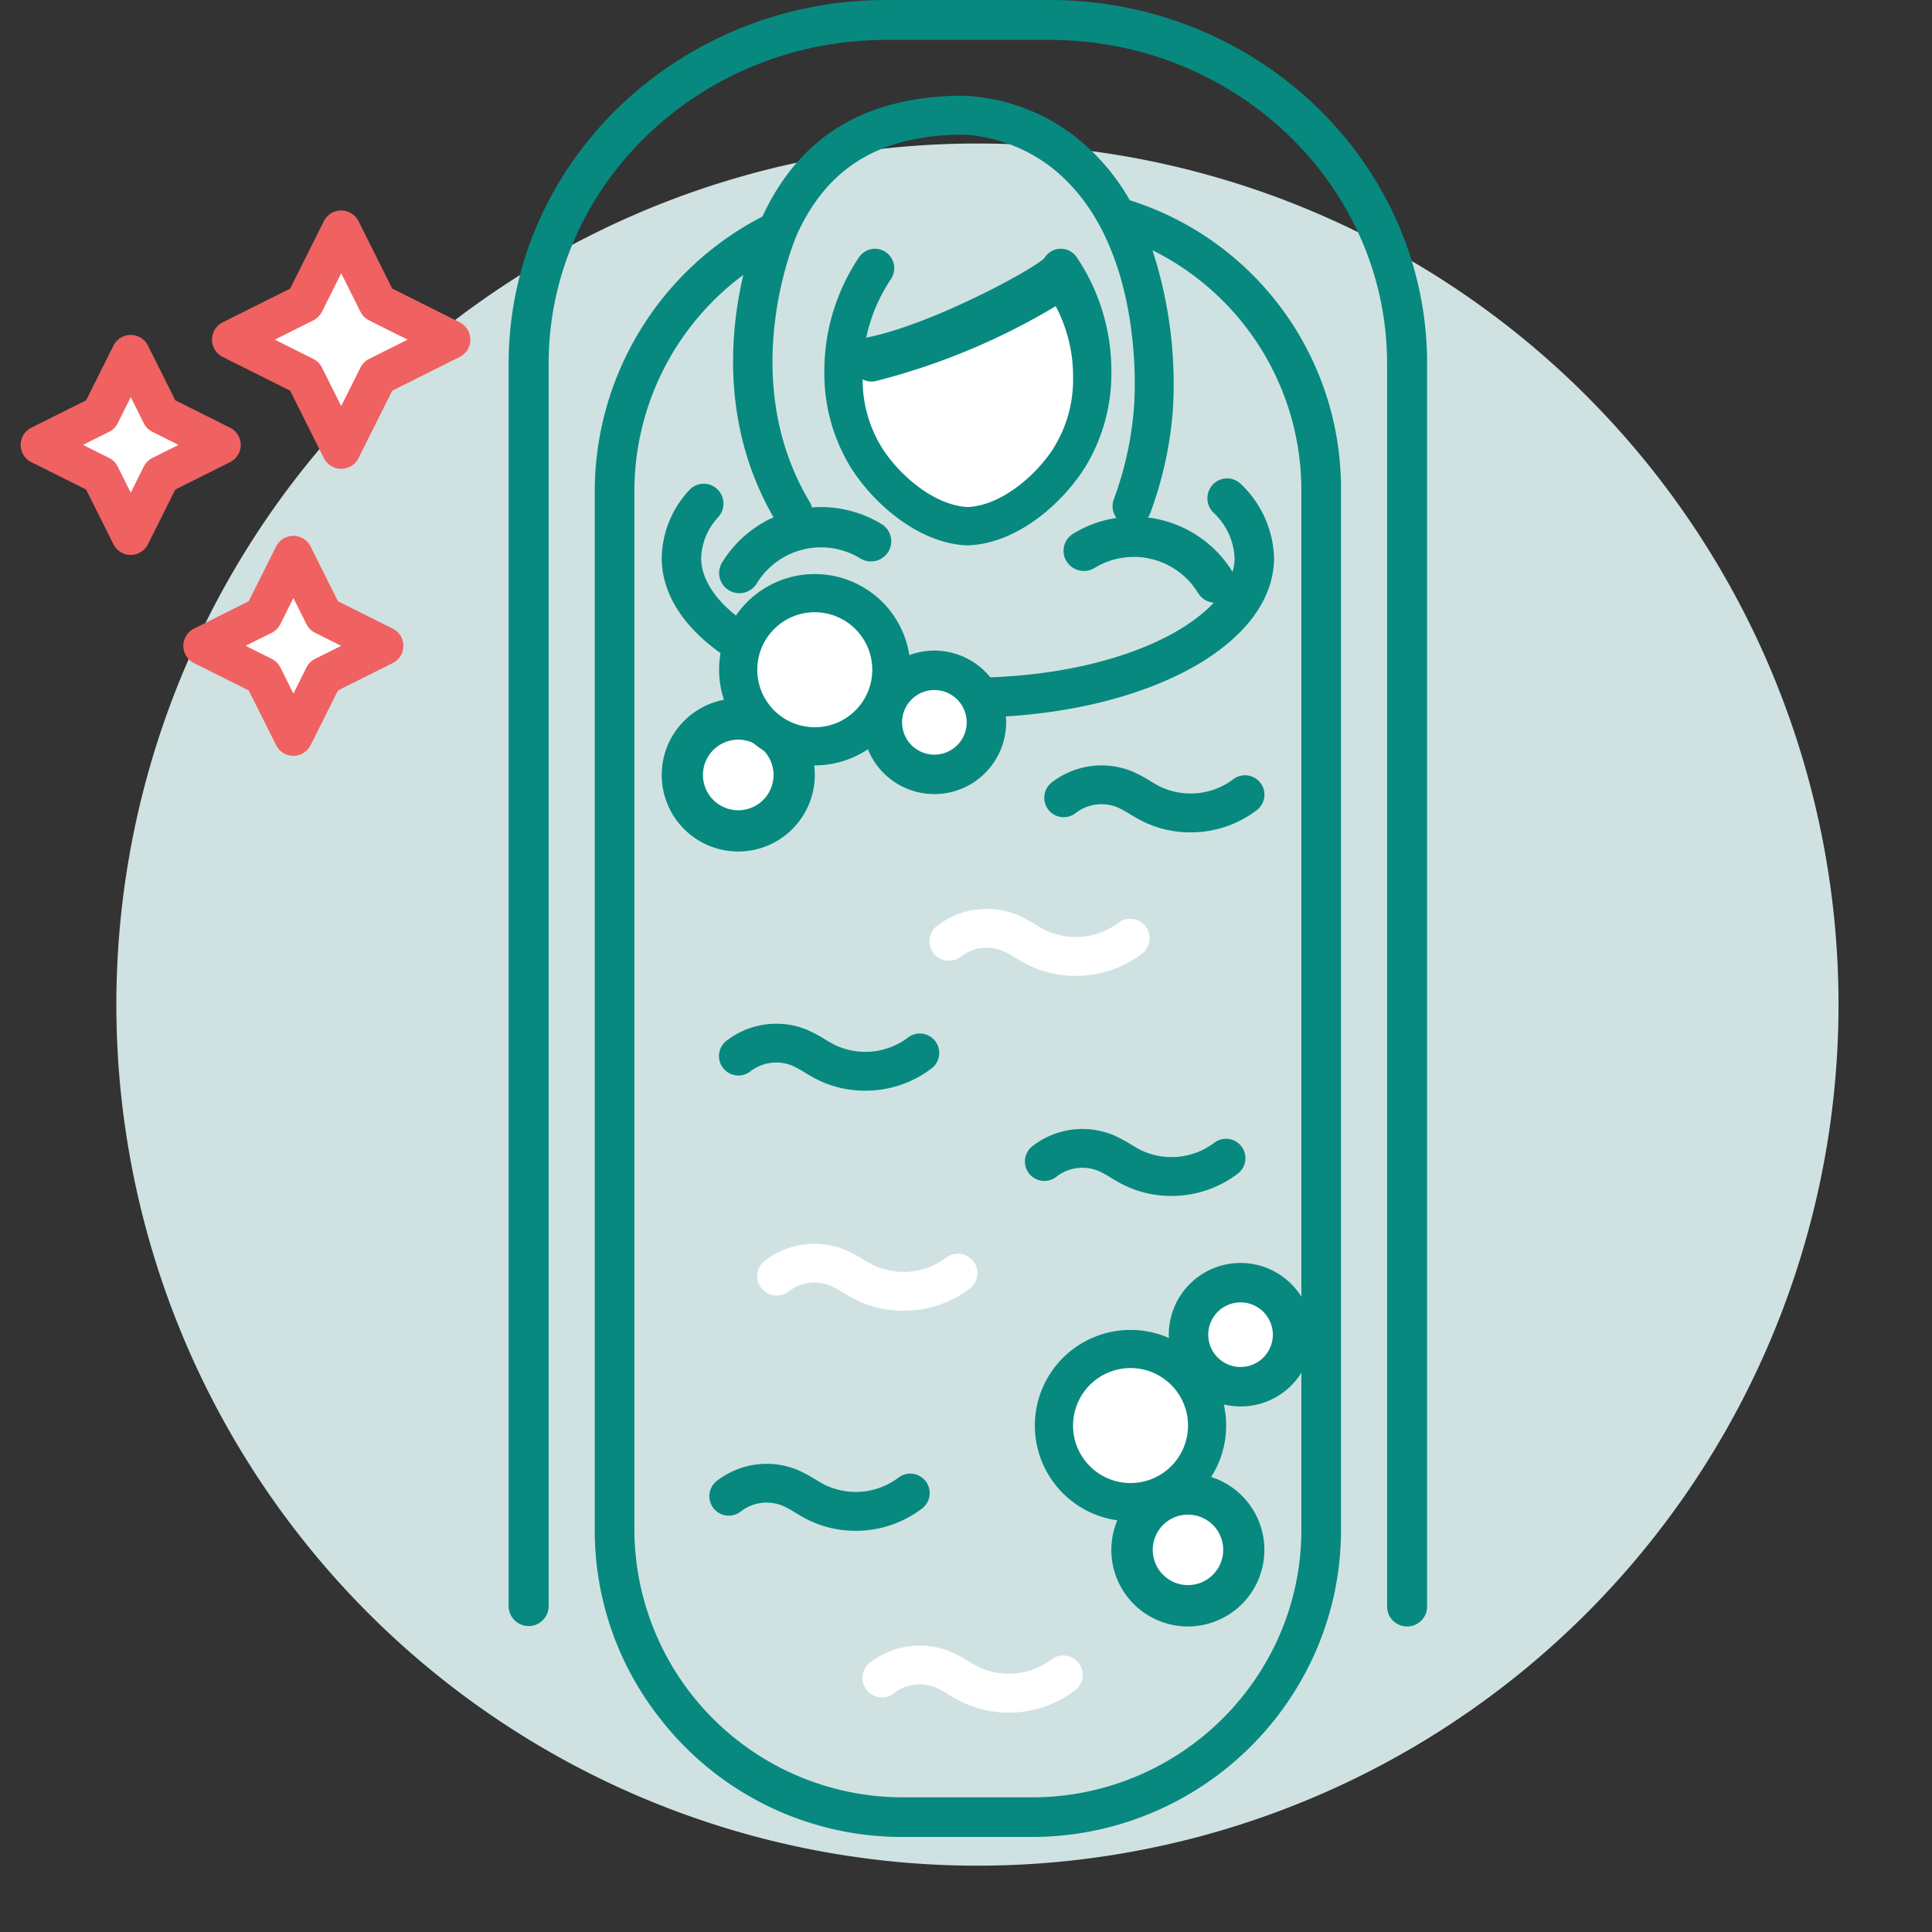 <svg xmlns="http://www.w3.org/2000/svg" xmlns:xlink="http://www.w3.org/1999/xlink" width="170" height="170" viewBox="0 0 170 170">
  <rect x="0" y="0" width="170" height="170" fill="#333333" stroke="none"/>
  <defs>
    <clipPath id="clip-icon_16">
      <rect width="170" height="170"/>
    </clipPath>
  </defs>
  <g id="icon_16" clip-path="url(#clip-icon_16)">
    <g id="Pain-hub-page" transform="translate(1.82 0)">
      <g id="Pain-Hub-Page-Final-Mobile" transform="translate(0 0)">
        <g id="Group-13" transform="translate(0 0)">
          <g id="Group-12" transform="translate(0 0)">
            <g id="Group-69" transform="translate(0 0)">
              <g id="Group-3" transform="translate(8.419 12.628)">
                <path id="Fill-1" d="M151.536,75.767A75.768,75.768,0,1,1,75.768,0a75.768,75.768,0,0,1,75.768,75.767" fill="#cfe2e1" fill-rule="evenodd"/>
              </g>
              <path id="Fill-4" d="M96.628,52.1h-.065c-4.193-.164-8.168-3.568-10.246-6.867A15.781,15.781,0,0,1,84,36.96,17.933,17.933,0,0,1,87.05,26.749a1.687,1.687,0,0,1,2.356-.453,1.727,1.727,0,0,1,.447,2.382,14.72,14.72,0,0,0-2.172,5.151,1.531,1.531,0,0,1,.169-.044c5.492-1.109,14.256-5.793,15.5-6.948a1.686,1.686,0,0,1,2.858-.089,17.931,17.931,0,0,1,3.046,10.212,15.759,15.759,0,0,1-2.314,8.268c-2.078,3.3-6.052,6.7-10.246,6.867h-.065" transform="translate(-13.283 -4.111)" fill="#078980" fill-rule="evenodd"/>
              <path id="Fill-6" d="M122.177,136.176a23.188,23.188,0,0,1-2.325,10.169h0a23.754,23.754,0,0,1-21.244,13.387H87.056a23.63,23.63,0,0,1-23.568-23.556V44.693A23.717,23.717,0,0,1,73.074,25.77c-1.218,5.2-1.946,13.67,2.905,21.75a1.714,1.714,0,0,0,2.941-1.763c-6.629-11.045-1.163-23.463-1.111-23.578,2.553-5.555,6.74-8.321,13.2-8.711a13.324,13.324,0,0,1,2.009,0,14.08,14.08,0,0,1,6.792,2.562c8.483,6.2,7.756,19.782,7.646,21.31a29.82,29.82,0,0,1-1.787,8.19,1.715,1.715,0,0,0,3.218,1.188,33.288,33.288,0,0,0,1.99-9.13,38.069,38.069,0,0,0-1.8-13.987,23.572,23.572,0,0,1,13.1,21.089ZM107.08,19.2a19.106,19.106,0,0,0-5.241-5.931,17.337,17.337,0,0,0-8.6-3.215,15.568,15.568,0,0,0-2.462,0c-7.677.462-12.919,3.925-16.026,10.583A27.245,27.245,0,0,0,60,44.693v91.483a26.715,26.715,0,0,0,5.773,16.652l1.372-1.077-1.372,1.077a26.934,26.934,0,0,0,21.284,10.391H98.609a27.259,27.259,0,0,0,24.385-15.359l-1.571-.758,1.571.758a26.66,26.66,0,0,0,2.671-11.685V44.693A26.591,26.591,0,0,0,107.08,19.2Z" transform="translate(-9.488 -1.581)" fill="#078980" fill-rule="evenodd"/>
              <path id="Fill-8" d="M74.785,60.577a1.794,1.794,0,0,1-.918-.253,1.765,1.765,0,0,1-.612-2.432A10.211,10.211,0,0,1,87.3,54.5a1.765,1.765,0,0,1,.584,2.439,1.794,1.794,0,0,1-2.458.579,6.621,6.621,0,0,0-9.112,2.2,1.79,1.79,0,0,1-1.533.86" transform="translate(-11.544 -8.381)" fill="#078980" fill-rule="evenodd"/>
              <path id="Fill-10" d="M122.369,61.577a1.789,1.789,0,0,1-1.533-.86,6.623,6.623,0,0,0-9.112-2.2,1.8,1.8,0,0,1-2.458-.579,1.764,1.764,0,0,1,.584-2.439,10.212,10.212,0,0,1,14.049,3.4,1.765,1.765,0,0,1-.612,2.432,1.794,1.794,0,0,1-.918.253" transform="translate(-17.237 -8.539)" fill="#078980" fill-rule="evenodd"/>
              <path id="Fill-12" d="M93.939,71.047C78.833,71.047,67,64.872,67,56.991a8.962,8.962,0,0,1,2.391-5.92,1.721,1.721,0,0,1,2.447-.17,1.764,1.764,0,0,1,.169,2.472,5.563,5.563,0,0,0-1.537,3.619c0,5.1,9.431,10.551,23.47,10.551s23.47-5.455,23.47-10.551a5.842,5.842,0,0,0-1.9-4.015,1.764,1.764,0,0,1,.031-2.478,1.722,1.722,0,0,1,2.453.032,9.332,9.332,0,0,1,2.886,6.462c0,7.881-11.833,14.056-26.94,14.056" transform="translate(-10.595 -7.907)" fill="#078980" fill-rule="evenodd"/>
              <g id="Group-16" transform="translate(42.935)">
                <path id="Fill-14" d="M79.058,143.117a1.758,1.758,0,0,1-1.761-1.756V32C77.3,16.291,63.971,3.511,47.59,3.511H33.228C16.848,3.511,3.521,16.291,3.521,32V141.361a1.761,1.761,0,0,1-3.521,0V32C0,14.355,14.907,0,33.228,0H47.59C65.912,0,80.819,14.355,80.819,32V141.361a1.758,1.758,0,0,1-1.761,1.756" transform="translate(0 0)" fill="#078980" fill-rule="evenodd"/>
              </g>
              <path id="Fill-17" d="M85.85,112.893a9.414,9.414,0,0,1-4.281-1.012c-.367-.188-.7-.389-1.024-.583a9.284,9.284,0,0,0-1.136-.617,3.719,3.719,0,0,0-3.636.495,1.709,1.709,0,1,1-2.121-2.68,7.149,7.149,0,0,1,7.083-.963,12.284,12.284,0,0,1,1.579.841c.286.173.556.335.819.469a6.233,6.233,0,0,0,6.466-.61,1.709,1.709,0,1,1,2.106,2.692,9.566,9.566,0,0,1-5.853,1.968" transform="translate(-11.544 -16.921)" fill="#078980" fill-rule="evenodd"/>
              <path id="Fill-19" d="M117.851,123.893a9.411,9.411,0,0,1-4.282-1.013c-.367-.188-.7-.389-1.025-.583a9.249,9.249,0,0,0-1.136-.617,3.714,3.714,0,0,0-3.635.495,1.709,1.709,0,1,1-2.122-2.678,7.147,7.147,0,0,1,7.083-.964,12.241,12.241,0,0,1,1.579.841c.287.172.557.335.82.469a6.23,6.23,0,0,0,6.466-.609,1.709,1.709,0,1,1,2.106,2.692,9.566,9.566,0,0,1-5.853,1.967" transform="translate(-16.604 -18.66)" fill="#078980" fill-rule="evenodd"/>
              <path id="Fill-21" d="M84.851,158.893a9.411,9.411,0,0,1-4.282-1.013c-.367-.188-.7-.389-1.025-.583a9.247,9.247,0,0,0-1.136-.617,3.714,3.714,0,0,0-3.635.495,1.709,1.709,0,1,1-2.122-2.679,7.15,7.15,0,0,1,7.083-.964,12.244,12.244,0,0,1,1.579.841c.287.172.557.335.82.469a6.23,6.23,0,0,0,6.466-.609,1.709,1.709,0,1,1,2.106,2.692,9.566,9.566,0,0,1-5.853,1.968" transform="translate(-11.386 -24.195)" fill="#078980" fill-rule="evenodd"/>
              <path id="Fill-23" d="M119.85,85.893a9.416,9.416,0,0,1-4.281-1.012c-.367-.188-.7-.389-1.024-.583a9.284,9.284,0,0,0-1.136-.617,3.719,3.719,0,0,0-3.636.495,1.709,1.709,0,1,1-2.121-2.68,7.147,7.147,0,0,1,7.083-.963,12.225,12.225,0,0,1,1.579.84c.286.173.556.335.819.469a6.233,6.233,0,0,0,6.465-.61,1.709,1.709,0,1,1,2.107,2.692,9.566,9.566,0,0,1-5.854,1.968" transform="translate(-16.921 -12.651)" fill="#078980" fill-rule="evenodd"/>
              <path id="Fill-25" d="M79.1,80.051A5.051,5.051,0,1,1,74.051,75,5.051,5.051,0,0,1,79.1,80.051" transform="translate(-10.911 -11.86)" fill="#fff" fill-rule="evenodd"/>
              <path id="Fill-27" d="M73.735,76.629a3.106,3.106,0,1,0,3.106,3.106,3.109,3.109,0,0,0-3.106-3.106m0,9.841a6.735,6.735,0,1,1,6.735-6.735,6.742,6.742,0,0,1-6.735,6.735" transform="translate(-10.595 -11.544)" fill="#078980" fill-rule="evenodd"/>
              <path id="Fill-29" d="M89.312,68.156A7.156,7.156,0,1,1,82.156,61a7.156,7.156,0,0,1,7.156,7.156" transform="translate(-11.86 -9.646)" fill="#fff" fill-rule="evenodd"/>
              <path id="Fill-31" d="M81.418,63.359a5.06,5.06,0,1,0,5.06,5.06,5.066,5.066,0,0,0-5.06-5.06m0,13.479a8.419,8.419,0,1,1,8.419-8.418,8.428,8.428,0,0,1-8.419,8.418" transform="translate(-11.544 -9.488)" fill="#078980" fill-rule="evenodd"/>
              <path id="Fill-33" d="M90,74.63A4.63,4.63,0,1,0,94.63,70,4.63,4.63,0,0,0,90,74.63" transform="translate(-14.232 -11.07)" fill="#fff" fill-rule="evenodd"/>
              <path id="Fill-35" d="M94.314,71.471a2.843,2.843,0,1,0,2.843,2.843,2.846,2.846,0,0,0-2.843-2.843m0,9.157a6.314,6.314,0,1,1,6.314-6.314,6.322,6.322,0,0,1-6.314,6.314" transform="translate(-13.916 -10.753)" fill="#078980" fill-rule="evenodd"/>
              <path id="Fill-37" d="M123.5,156.632a5.05,5.05,0,1,1-6.863,1.975,5.05,5.05,0,0,1,6.863-1.975" transform="translate(-18.344 -24.669)" fill="#fff" fill-rule="evenodd"/>
              <path id="Fill-39" d="M120.74,157.628a3.1,3.1,0,1,0,1.5.387,3.109,3.109,0,0,0-1.5-.387m-.015,9.842a6.736,6.736,0,1,1,3.269-12.63h0a6.738,6.738,0,0,1-3.269,12.63" transform="translate(-18.028 -24.353)" fill="#078980" fill-rule="evenodd"/>
              <path id="Fill-41" d="M118.618,140.9a7.154,7.154,0,1,1-9.723,2.8,7.154,7.154,0,0,1,9.723-2.8" transform="translate(-17.079 -22.139)" fill="#fff" fill-rule="evenodd"/>
              <path id="Fill-43" d="M114.426,142.358a5.086,5.086,0,0,0-1.406.2,5.058,5.058,0,1,0,3.847.434h0a5.031,5.031,0,0,0-2.441-.634m-.019,13.479a8.417,8.417,0,1,1,4.085-15.782h0a8.415,8.415,0,0,1-1.745,15.45,8.451,8.451,0,0,1-2.339.332" transform="translate(-16.762 -21.981)" fill="#078980" fill-rule="evenodd"/>
              <path id="Fill-45" d="M124.39,142.681a4.629,4.629,0,1,0-1.81-6.291,4.629,4.629,0,0,0,1.81,6.291" transform="translate(-19.293 -21.19)" fill="#fff" fill-rule="evenodd"/>
              <path id="Fill-47" d="M126.318,135.472a2.844,2.844,0,0,0-1.38,5.332h0a2.843,2.843,0,1,0,1.379-5.332m-.015,9.156a6.312,6.312,0,1,1,5.533-3.257,6.268,6.268,0,0,1-5.533,3.257" transform="translate(-18.976 -20.874)" fill="#078980" fill-rule="evenodd"/>
              <path id="Fill-49" d="M88,38.442A11.378,11.378,0,0,0,89.788,44.6c1.544,2.351,4.533,4.931,7.471,5.077,2.939-.146,5.927-2.726,7.471-5.077a11.386,11.386,0,0,0,1.789-6.24A13.212,13.212,0,0,0,104.988,32a59.016,59.016,0,0,1-15.865,6.6A1.74,1.74,0,0,1,88,38.442" transform="translate(-13.916 -5.06)" fill="#fff" fill-rule="evenodd"/>
              <path id="Fill-51" d="M10.418,37l2.807,5.612,5.612,2.807-5.612,2.806-2.807,5.612L7.612,48.225,2,45.419l5.612-2.807Z" transform="translate(-0.316 -5.851)" fill="#fff" fill-rule="evenodd"/>
              <path id="Fill-53" d="M5.48,44.682l2.3,1.147a1.7,1.7,0,0,1,.758.758l1.147,2.3,1.148-2.3a1.7,1.7,0,0,1,.757-.758l2.3-1.147-2.3-1.148a1.7,1.7,0,0,1-.757-.758l-1.148-2.3-1.147,2.3a1.7,1.7,0,0,1-.758.758Zm4.2,9.681h0a1.693,1.693,0,0,1-1.515-.936l-2.41-4.82L.936,46.2a1.694,1.694,0,0,1,0-3.03l4.82-2.41,2.41-4.82a1.694,1.694,0,0,1,3.03,0l2.41,4.82,4.82,2.41a1.694,1.694,0,0,1,0,3.03l-4.82,2.409-2.41,4.82a1.7,1.7,0,0,1-1.515.936Z" transform="translate(0 -5.535)" fill="#f06162" fill-rule="evenodd"/>
              <path id="Fill-55" d="M26.418,57l2.807,5.612,5.612,2.807-5.612,2.806-2.807,5.612-2.806-5.612L18,65.419l5.612-2.807Z" transform="translate(-2.846 -9.014)" fill="#fff" fill-rule="evenodd"/>
              <path id="Fill-57" d="M22.48,65.682l2.3,1.147a1.7,1.7,0,0,1,.758.758l1.147,2.3,1.148-2.3a1.7,1.7,0,0,1,.757-.758l2.3-1.147-2.3-1.148a1.7,1.7,0,0,1-.757-.758l-1.148-2.3-1.147,2.3a1.7,1.7,0,0,1-.758.758Zm4.2,9.681h0a1.693,1.693,0,0,1-1.515-.936l-2.41-4.82L17.936,67.2a1.694,1.694,0,0,1,0-3.03l4.82-2.41,2.41-4.82a1.694,1.694,0,0,1,3.03,0l2.41,4.82,4.82,2.41a1.694,1.694,0,0,1,0,3.03l-4.82,2.409-2.41,4.82a1.7,1.7,0,0,1-1.515.936Z" transform="translate(-2.688 -8.856)" fill="#f06162" fill-rule="evenodd"/>
              <path id="Fill-59" d="M31.681,24l3.227,6.454,6.454,3.227-6.454,3.227-3.227,6.454-3.227-6.454L22,33.682l6.454-3.227Z" transform="translate(-3.479 -3.795)" fill="#fff" fill-rule="evenodd"/>
              <path id="Fill-61" d="M25.523,33.365l3.386,1.693a1.71,1.71,0,0,1,.764.763l1.693,3.386,1.693-3.386a1.71,1.71,0,0,1,.764-.763l3.386-1.693-3.386-1.693a1.71,1.71,0,0,1-.764-.763l-1.693-3.386-1.693,3.386a1.71,1.71,0,0,1-.764.763ZM31.365,44.73a1.706,1.706,0,0,1-1.526-.944l-2.965-5.93-5.931-2.965a1.707,1.707,0,0,1,0-3.053l5.931-2.965,2.965-5.93a1.707,1.707,0,0,1,3.053,0l2.965,5.93,5.93,2.965a1.707,1.707,0,0,1,0,3.053l-5.93,2.965-2.965,5.93a1.706,1.706,0,0,1-1.527.944Z" transform="translate(-3.163 -3.479)" fill="#f06162" fill-rule="evenodd"/>
              <path id="Fill-63" d="M107.85,100.893a9.416,9.416,0,0,1-4.281-1.012c-.367-.188-.7-.389-1.024-.583a9.283,9.283,0,0,0-1.136-.617,3.719,3.719,0,0,0-3.636.495,1.709,1.709,0,1,1-2.121-2.68,7.147,7.147,0,0,1,7.083-.963,12.223,12.223,0,0,1,1.579.84c.286.173.556.335.819.469a6.233,6.233,0,0,0,6.465-.61,1.709,1.709,0,1,1,2.107,2.692,9.566,9.566,0,0,1-5.854,1.968" transform="translate(-15.023 -15.023)" fill="#fff" fill-rule="evenodd"/>
              <path id="Fill-65" d="M100.85,177.893a9.416,9.416,0,0,1-4.281-1.012c-.367-.188-.7-.389-1.024-.583a9.279,9.279,0,0,0-1.136-.617,3.719,3.719,0,0,0-3.636.495,1.709,1.709,0,1,1-2.121-2.68,7.147,7.147,0,0,1,7.083-.963,12.224,12.224,0,0,1,1.579.84c.286.173.556.335.819.469a6.233,6.233,0,0,0,6.465-.61,1.709,1.709,0,1,1,2.107,2.692,9.567,9.567,0,0,1-5.854,1.968" transform="translate(-13.916 -27.199)" fill="#fff" fill-rule="evenodd"/>
              <path id="Fill-67" d="M89.85,135.893a9.416,9.416,0,0,1-4.281-1.012c-.367-.188-.7-.389-1.024-.583a9.279,9.279,0,0,0-1.136-.617,3.719,3.719,0,0,0-3.636.495,1.709,1.709,0,1,1-2.121-2.68,7.147,7.147,0,0,1,7.083-.963,12.223,12.223,0,0,1,1.579.84c.286.173.556.335.819.469a6.233,6.233,0,0,0,6.465-.61,1.709,1.709,0,1,1,2.107,2.692,9.567,9.567,0,0,1-5.854,1.968" transform="translate(-12.177 -20.558)" fill="#fff" fill-rule="evenodd"/>
            </g>
          </g>
        </g>
      </g>
    </g>
  </g>
</svg>
